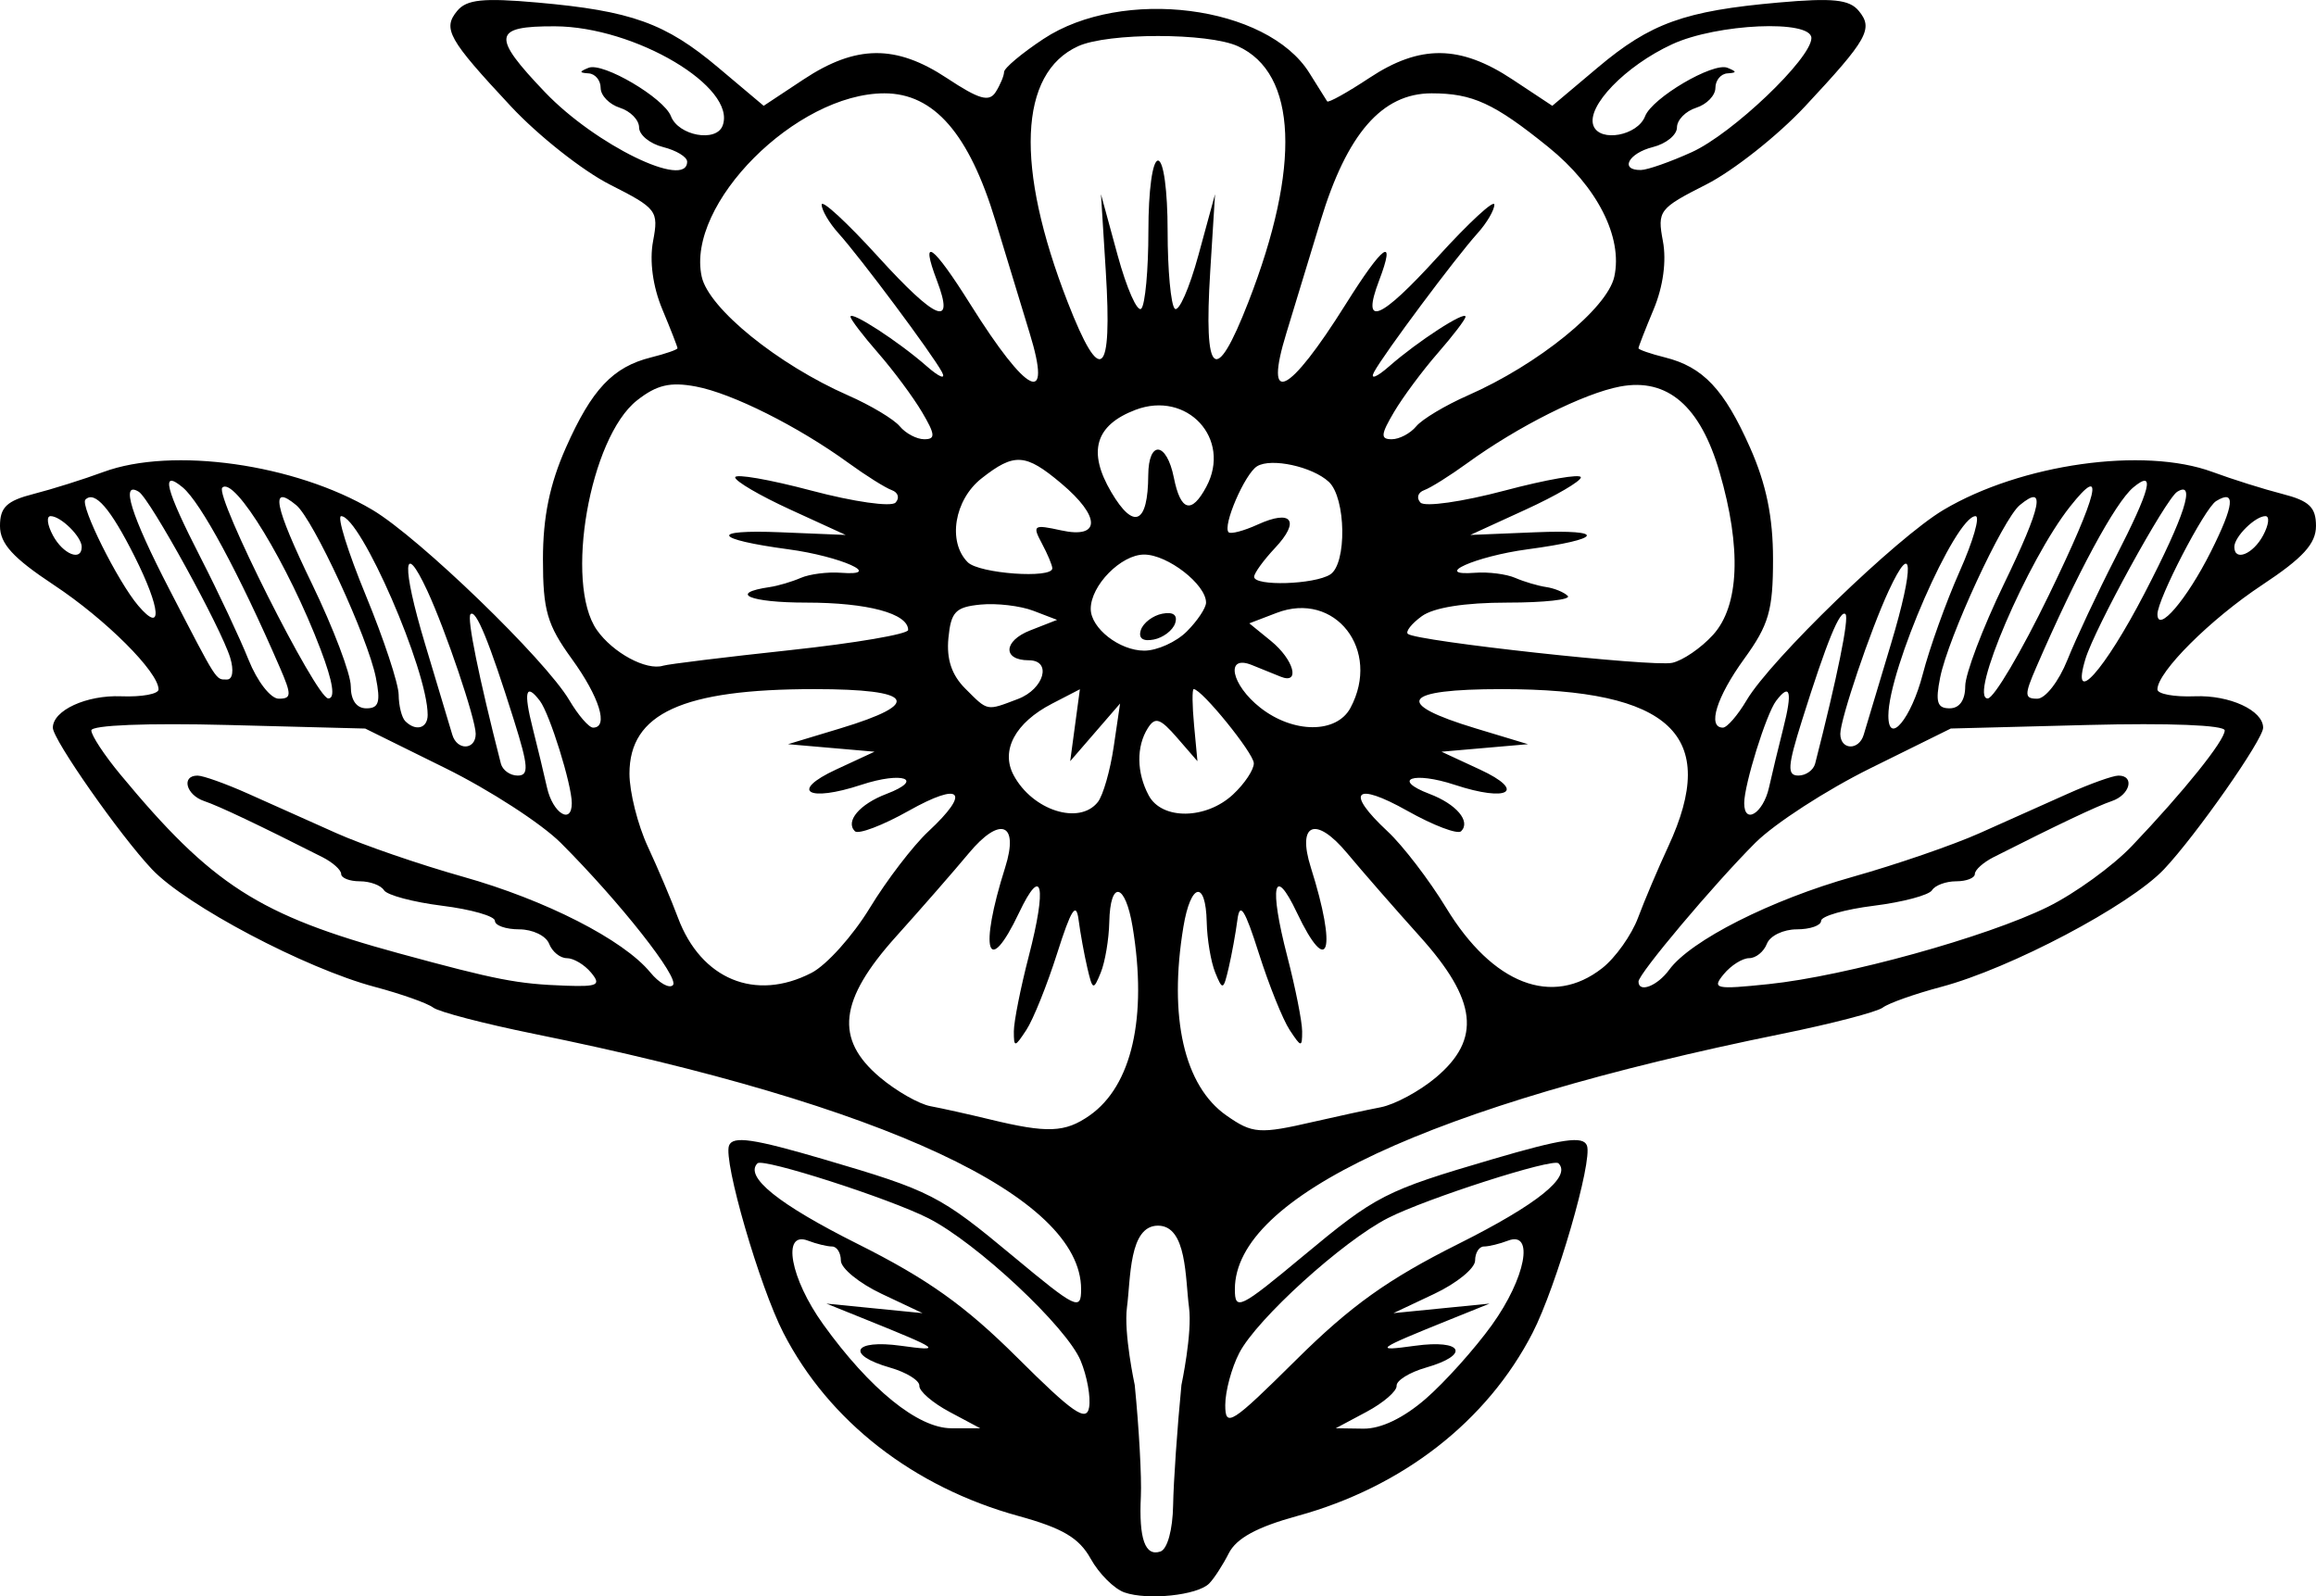 <?xml version="1.0" encoding="UTF-8"?>
<svg width="271.98mm" height="187.49mm" version="1.1" viewBox="0 0 963.72 664.34" xmlns="http://www.w3.org/2000/svg">
<g transform="translate(110.43 -232.65)">
<path d="m357.46 895.36c-4.277-1.5-10.585-7.795-14.018-13.989-4.82-8.697-11.679-12.758-30.118-17.834-43.666-12.022-78.873-39.45-97.754-76.156-9.92-19.286-25.101-71.583-22.64-77.995 1.581-4.12 10.081-2.892 39.271 5.672 44.759 13.132 48.432 15.012 78.958 40.416 26.236 21.834 28.275 22.823 28.275 13.714 0-38.597-81.372-76.594-227.63-106.29-20.727-4.209-39.622-9.133-41.988-10.942-2.366-1.809-13.299-5.682-24.296-8.605-28.854-7.671-78.477-33.868-92.714-48.945-13.334-14.121-41.246-53.984-41.246-58.906 0-7.22 13.979-13.658 28.406-13.082 8.57 0.342 15.581-0.945 15.581-2.859 0-7.241-22.018-29.206-43.581-43.475-17.01-11.256-22.4-17.166-22.4-24.56 0-7.781 2.812-10.457 13.996-13.317 7.698-1.969 20.78-6.085 29.072-9.147 28.589-10.557 79.729-3.34 111.94 15.798 19.468 11.566 71.904 62.264 81.898 79.182 3.71 6.281 8.157 11.42 9.882 11.42 6.599 0 2.663-12.72-8.86-28.626-10.271-14.179-11.996-20.141-11.996-41.455 0-17.551 2.811-31.234 9.53-46.386 10.789-24.331 19.569-33.643 35.457-37.609 6.048-1.51 10.997-3.229 10.997-3.822 0-0.593-2.845-7.886-6.322-16.208-3.946-9.443-5.391-20.094-3.845-28.335 2.376-12.662 1.637-13.63-18.004-23.582-11.264-5.708-29.778-20.344-41.142-32.524-26.089-27.964-28.525-32.298-22.338-39.753 3.932-4.737 10.8-5.45 33.306-3.458 39.148 3.466 53.333 8.561 75.276 27.039l18.932 15.942 16.593-10.981c21.811-14.434 38.431-14.586 59.649-0.545 13.442 8.895 17.589 10.076 20.311 5.78 1.881-2.969 3.448-6.722 3.482-8.34 0.032-1.618 7.388-7.791 16.342-13.717 32.821-21.72 93.106-14.03 110.68 14.117 3.619 5.797 6.96 11.124 7.423 11.839 0.464 0.715 8.377-3.686 17.584-9.779 21.06-13.937 37.737-13.756 59.498 0.644l16.593 10.981 18.932-15.942c21.943-18.478 36.129-23.574 75.276-27.039 22.506-1.992 29.374-1.279 33.306 3.458 6.187 7.455 3.752 11.789-22.338 39.753-11.364 12.18-29.877 26.816-41.142 32.524-19.64 9.953-20.379 10.92-18.004 23.582 1.546 8.241 0.101 18.892-3.845 28.335-3.477 8.322-6.322 15.616-6.322 16.208 0 0.593 4.949 2.313 10.997 3.822 15.888 3.965 24.668 13.278 35.457 37.609 6.719 15.152 9.53 28.835 9.53 46.386 0 21.315-1.725 27.276-11.996 41.455-11.522 15.906-15.459 28.626-8.86 28.626 1.725 0 6.172-5.139 9.882-11.42 9.994-16.919 62.431-67.616 81.898-79.182 32.212-19.137 83.351-26.355 111.94-15.798 8.292 3.062 21.375 7.178 29.072 9.147 11.183 2.861 13.996 5.537 13.996 13.317 0 7.394-5.39 13.304-22.4 24.56-21.562 14.268-43.581 36.233-43.581 43.475 0 1.914 7.012 3.2 15.581 2.859 14.427-0.575 28.406 5.863 28.406 13.082 0 4.922-27.913 44.785-41.246 58.906-14.237 15.077-63.86 41.274-92.714 48.945-10.997 2.924-21.93 6.796-24.296 8.605s-21.26 6.733-41.988 10.942c-146.26 29.698-227.63 67.695-227.63 106.29 0 9.108 2.039 8.119 28.275-13.714 30.525-25.403 34.199-27.284 78.958-40.416 29.19-8.564 37.69-9.792 39.271-5.672 2.461 6.413-12.72 58.709-22.64 77.995-18.91 36.762-54.135 64.172-97.871 76.157-16.762 4.593-25.36 9.274-28.528 15.531-2.494 4.926-6.176 10.596-8.181 12.601-4.9 4.9-25.608 7.069-35.238 3.69zm20.262-36.354c0.165-9.703 1.721-32.187 3.457-49.965 0 0 4.59-21.593 3.157-32.324-1.605-12.016-0.79-34-12.913-34s-11.322 21.982-12.913 34c-1.421 10.735 3.234 32.324 3.234 32.324 1.779 17.778 2.927 38.622 2.551 46.32-0.864 17.703 1.761 25.121 8.129 22.973 2.919-0.985 5.121-9.019 5.297-19.327zm-93.074-38.803c-7.039-3.757-12.672-8.63-12.518-10.829 0.154-2.199-5.334-5.609-12.195-7.576-18.632-5.343-15.4-11.845 4.521-9.093 17.621 2.434 16.498 1.603-14.996-11.096l-15.995-6.45 39.988 3.966-16.995-8.02c-9.347-4.411-16.995-10.651-16.995-13.867 0-3.216-1.652-5.847-3.672-5.847s-6.518-1.092-9.997-2.427c-11.027-4.231-7.407 15.717 6.318 34.818 19.372 26.959 39.467 43.255 53.337 43.253l11.996-1e-3 -12.798-6.83zm54.6-21.274c-5.819-14.049-43.195-49.034-63.324-59.272-16.221-8.251-68.858-25.181-71.154-22.886-5.554 5.554 8.69 17.027 41.609 33.516 29.25 14.651 44.76 25.698 66.593 47.433 23.087 22.984 28.712 26.876 29.789 20.614 0.73-4.246-0.85-12.978-3.512-19.404zm157.23-48.643c32.911-16.489 47.152-27.963 41.599-33.516-2.276-2.276-54.87 14.604-70.891 22.752-18.835 9.58-54.632 42.047-61.939 56.177-3.208 6.203-5.832 15.967-5.832 21.698 0 9.527 2.525 7.917 29.471-18.796 22.764-22.567 38.146-33.562 67.592-48.315zm-13.616 64.455c7.988-6.945 20.372-20.757 27.52-30.695 14.02-19.492 17.797-39.353 6.671-35.083-3.479 1.335-7.978 2.427-9.997 2.427s-3.672 2.631-3.672 5.847-7.648 9.456-16.995 13.867l-16.995 8.02 39.988-3.966-15.995 6.45c-31.493 12.699-32.617 13.53-14.996 11.096 19.92-2.752 23.152 3.749 4.521 9.093-6.861 1.968-12.349 5.377-12.195 7.576 0.154 2.199-5.48 7.072-12.518 10.829l-12.798 6.83 11.469 0.168c7.307 0.107 16.738-4.414 25.992-12.459zm-139.89-117.88c17.588-12.319 24.104-40.888 17.895-78.454-3.046-18.425-9.328-19.719-9.711-1.999-0.155 7.148-1.748 16.595-3.541 20.994-3.059 7.505-3.404 7.382-5.597-1.999-1.286-5.498-2.922-14.496-3.637-19.994-0.993-7.641-3.095-4.341-8.92 13.996-4.192 13.196-9.959 27.542-12.817 31.881-4.822 7.321-5.196 7.362-5.196 0.577 0-4.021 2.792-18.087 6.206-31.259 7.601-29.332 5.604-38.421-3.998-18.194-13.164 27.733-16.82 15.968-5.824-18.742 5.872-18.533-2.074-21.63-15.153-5.905-6.172 7.42-19.769 22.993-30.216 34.607-23.824 26.485-25.672 42.693-6.69 58.666 6.768 5.694 16.215 11.08 20.994 11.968 4.779 0.888 15.887 3.359 24.684 5.492 23.991 5.816 31.296 5.529 41.52-1.632zm93.383 2.586c9.379-2.164 21.862-4.863 27.741-5.997 5.879-1.134 16.226-6.721 22.993-12.416 18.982-15.973 17.134-32.181-6.69-58.666-10.447-11.614-24.044-27.187-30.216-34.607-13.08-15.724-21.025-12.628-15.153 5.905 10.997 34.709 7.341 46.475-5.824 18.742-9.601-20.227-11.598-11.138-3.998 18.194 3.413 13.171 6.206 27.238 6.206 31.259 0 6.785-0.373 6.744-5.196-0.577-2.858-4.338-8.625-18.685-12.817-31.881-5.825-18.337-7.927-21.636-8.92-13.996-0.714 5.498-2.351 14.496-3.637 19.994-2.194 9.382-2.538 9.505-5.597 1.999-1.793-4.399-3.386-13.846-3.541-20.994-0.383-17.719-6.665-16.426-9.711 1.999-6.209 37.566 0.307 66.135 17.895 78.454 10.881 7.621 13.759 7.825 36.464 2.586zm-300.85-62.05c-2.738-3.299-7.264-5.998-10.059-5.998-2.794 0-6.117-2.699-7.383-5.998-1.266-3.299-6.857-5.998-12.424-5.998-5.567 0-10.123-1.592-10.123-3.538 0-1.946-9.869-4.771-21.93-6.278-12.062-1.507-22.965-4.414-24.229-6.459-1.264-2.045-5.791-3.719-10.06-3.719-4.269 0-7.762-1.373-7.762-3.051s-3.509-4.827-7.798-6.998c-26.514-13.422-43.066-21.274-49.185-23.334-7.568-2.547-9.68-10.604-2.78-10.604 2.32 0 11.767 3.377 20.994 7.505 9.227 4.128 25.773 11.526 36.77 16.442 10.997 4.916 34.697 13.076 52.667 18.133 34.386 9.678 66.782 26.22 77.95 39.802 3.66 4.451 7.901 6.85 9.425 5.332 2.92-2.909-22.035-34.579-46.65-59.203-8.017-8.02-29.611-22.011-47.986-31.091l-33.4-16.5-56.983-1.48c-33.802-0.875-56.983 0.048-56.983 2.269 0 2.06 5.412 10.281 12.027 18.269 38.128 46.045 57.668 58.599 115.94 74.482 40.762 11.112 49.29 12.766 69.469 13.475 13.34 0.469 14.796-0.286 10.507-5.454zm91.761 0.11c6.263-3.239 17.166-15.385 24.228-26.992 7.062-11.607 18.044-25.95 24.403-31.875 17.826-16.606 13.718-20.892-8.21-8.566-10.875 6.113-20.953 9.936-22.394 8.494-4.097-4.097 1.97-11.269 13.119-15.508 16.092-6.118 6.799-9.495-10.458-3.8-22.281 7.353-29.98 2.677-10.479-6.364l15.995-7.416-35.99-3.13 21.692-6.556c34.719-10.494 30.858-16.362-10.765-16.362-54.829 0-76.908 10.097-76.908 35.171 0 7.666 3.436 21.333 7.635 30.371 4.199 9.038 9.841 22.343 12.538 29.565 9.589 25.684 32.242 35.043 55.593 22.967zm329.03-1.973c5.497-4.324 12.201-13.771 14.898-20.994 2.696-7.222 8.338-20.527 12.538-29.565 21.537-46.356 1.259-65.543-69.273-65.543-41.623 0-45.484 5.869-10.765 16.362l21.692 6.556-35.99 3.13 15.995 7.416c19.501 9.042 11.801 13.718-10.479 6.364-17.257-5.695-26.55-2.319-10.458 3.8 11.149 4.239 17.216 11.411 13.119 15.508-1.441 1.441-11.519-2.381-22.394-8.494-21.928-12.326-26.037-8.04-8.21 8.566 6.359 5.924 17.332 20.253 24.383 31.842 19.371 31.836 44.161 41.399 64.943 25.051zm27.846 0.699c8.885-12.18 42.33-29.108 76.522-38.731 17.97-5.058 41.67-13.217 52.667-18.133 10.997-4.916 27.543-12.315 36.77-16.442 9.227-4.128 18.674-7.505 20.994-7.505 6.9 0 4.788 8.057-2.78 10.604-6.12 2.06-22.671 9.912-49.185 23.334-4.289 2.171-7.798 5.32-7.798 6.998s-3.493 3.051-7.762 3.051-8.796 1.673-10.06 3.719c-1.264 2.045-12.167 4.952-24.229 6.459s-21.93 4.332-21.93 6.278-4.555 3.538-10.123 3.538c-5.567 0-11.158 2.699-12.424 5.998s-4.588 5.998-7.383 5.998c-2.795 0-7.55 2.995-10.569 6.655-5.047 6.12-3.546 6.453 18.655 4.149 31.949-3.316 90.778-19.602 116.26-32.185 11.241-5.551 26.972-16.956 34.96-25.346 21.658-22.75 38.575-43.821 38.575-48.047 0-2.222-23.181-3.145-56.983-2.269l-56.983 1.476-33.409 16.51c-18.375 9.08-39.969 23.072-47.986 31.091-17.199 17.205-48.566 54.476-48.566 57.706 0 4.881 7.822 1.876 12.769-4.906zm-456.64-69.35c0-7.712-9.187-37.175-13.266-42.548-5.872-7.735-6.885-3.925-3.009 11.318 1.926 7.574 4.611 18.72 5.966 24.768 2.388 10.659 10.309 15.624 10.309 6.462zm218.9-0.464c2.168-2.749 5.136-13.096 6.595-22.993l2.652-17.995-20.758 23.992 4.036-29.932-11.622 6.01c-15.278 7.901-21.465 19.442-15.949 29.749 7.862 14.69 27.365 20.905 35.045 11.168zm56.265-3.155c4.813-4.484 8.699-10.333 8.634-12.996-0.102-4.234-21.683-30.835-25.016-30.835-0.689 0-0.62 6.748 0.153 14.996l1.406 14.996-8.485-9.784c-7.012-8.085-9.121-8.779-12.145-3.999-4.861 7.683-4.722 18.55 0.357 28.041 5.496 10.269 23.858 10.05 35.095-0.419zm223-2.843c1.355-6.048 4.04-17.194 5.966-24.768 3.877-15.243 2.864-19.053-3.009-11.318-4.08 5.374-13.266 34.837-13.266 42.548 0 9.162 7.921 4.197 10.309-6.462zm-522.22-28.01c-10.324-32.85-15.865-46.38-18.09-44.15-1.57 1.57 3.437 26.211 12.63 62.152 0.703 2.749 3.845 4.998 6.983 4.998 4.764 0 4.513-3.792-1.521-22.993zm541.44 17.995c9.193-35.941 14.2-60.582 12.63-62.152-2.225-2.225-7.766 11.299-18.092 44.157-6.034 19.201-6.285 22.993-1.521 22.993 3.137 0 6.28-2.249 6.983-4.998zm-557.37-12.36c0-6.13-12.535-43.18-20.168-59.609-10.158-21.864-10.668-10.288-0.969 21.994 5.451 18.145 10.581 35.24 11.4 37.989 1.995 6.699 9.737 6.402 9.737-0.374zm577.57 0.374c0.819-2.749 5.949-19.844 11.4-37.989 9.698-32.281 9.188-43.858-0.969-21.994-7.632 16.428-20.168 53.479-20.168 59.609 0 6.776 7.742 7.073 9.737 0.374zm-597.56-8.27c0-18.557-27.921-82.702-35.998-82.702-1.828 0 2.791 14.846 10.266 32.99 7.474 18.145 13.623 36.739 13.663 41.321 0.04 4.582 1.273 9.53 2.739 10.997 4.397 4.397 9.331 3.019 9.331-2.607zm383.99-2.91c12.874-24.055-6.392-48.847-30.721-39.534l-11.366 4.351 8.997 7.328c9.564 7.79 12.389 18.286 3.999 14.855-2.749-1.124-8.148-3.308-11.996-4.854-11.119-4.466-8.592 8.207 3.538 17.749 13.748 10.814 31.79 10.865 37.548 0.105zm238.14-14.009c2.816-10.888 9.724-30.143 15.351-42.789 5.627-12.646 8.607-22.993 6.623-22.993-8.405 0-36.281 63.798-36.281 83.035 0 12.675 9.542 1.169 14.307-17.252zm-643.69 1.38c-3.337-16.69-26.039-65.86-33.117-71.73-11.073-9.19-9.188 0.223 6.568 32.805 8.864 18.329 16.116 37.469 16.116 42.534 0 5.835 2.381 9.209 6.498 9.209 5.18 0 5.978-2.6 3.935-12.816zm267.22 8.916c10.88-4.137 14.22-16.094 4.495-16.094-10.994 0-10.656-8.036 0.523-12.416l11.237-4.403-9.857-3.776c-5.421-2.077-15.319-3.241-21.994-2.587-10.419 1.021-12.311 2.994-13.372 13.949-0.847 8.751 1.352 15.348 6.998 20.994 9.557 9.557 8.684 9.385 21.969 4.334zm394.14-5.309c0-5.065 7.252-24.205 16.116-42.534 15.756-32.582 17.641-41.995 6.568-32.805-7.078 5.874-29.779 55.046-33.116 71.732-2.043 10.216-1.245 12.816 3.935 12.816 4.117 0 6.498-3.374 6.498-9.209zm-701.31-7.79c-16.903-39.01-32.933-68.73-40.436-74.96-9.35-7.76-7.22 0.587 7.466 29.264 7.42 14.489 16.403 33.622 19.962 42.516 3.591 8.975 9.178 16.171 12.555 16.171 5.353 0 5.408-1.561 0.454-12.996zm16.962-7.5c-13.392-35.24-35.921-72.32-40.911-67.33-3.305 3.305 39.052 87.581 44.083 87.709 3.059 0.078 1.99-6.789-3.172-20.375zm719.1-22.52c20.644-42.569 23.824-55.849 8.834-36.898-17.587 22.235-42.344 80.007-34.196 79.799 2.538-0.065 13.951-19.37 25.362-42.9zm7.781 26.847c3.559-8.894 12.542-28.026 19.962-42.516 14.686-28.678 16.815-37.024 7.466-29.264-7.504 6.228-23.533 35.941-40.436 74.955-4.954 11.435-4.9 12.996 0.454 12.996 3.377 0 8.964-7.196 12.555-16.171zm-764.48-0.824c-3.717-12.335-33.388-66.243-38.043-69.12-7.793-4.816-3.25 9.738 12.618 40.425 20.397 39.445 19.277 37.693 24.104 37.693 2.319 0 2.88-3.823 1.321-8.997zm796.58-26.89c16.713-32.218 21.511-47.142 13.581-42.24-4.744 2.932-34.352 56.882-38.193 69.593-6.244 20.663 7.801 5.055 24.612-27.353zm-563.48 23.653c26.942-2.893 48.986-6.661 48.986-8.374 0-6.862-16.859-11.393-42.391-11.393-23.602 0-32.727-3.895-15.164-6.472 3.407-0.5 9.203-2.215 12.88-3.811 3.677-1.596 11.184-2.554 16.683-2.129 18.364 1.42-0.105-6.85-21.802-9.763-31.358-4.21-33.244-8.323-3.252-7.091l27.054 1.111-22.993-10.532c-12.646-5.793-22.993-11.839-22.993-13.436 0-1.597 14.289 0.887 31.753 5.521 17.62 4.675 33.193 6.888 34.99 4.973 1.78-1.898 1.074-4.226-1.57-5.173-2.644-0.947-10.741-6.029-17.995-11.295-20.988-15.236-48.457-29.003-63.501-31.826-10.718-2.011-16.306-0.698-24.513 5.758-19.695 15.492-30.309 76.157-16.718 95.56 6.655 9.501 20.588 17.015 27.564 14.865 2.199-0.678 26.042-3.599 52.984-6.492zm383.89-6.317c10.961-12.057 11.934-36.106 2.741-67.731-8.012-27.562-21.693-39.34-41.401-35.642-15.044 2.822-42.513 16.589-63.501 31.826-7.253 5.266-15.351 10.348-17.995 11.295-2.644 0.947-3.35 3.274-1.57 5.173 1.796 1.915 17.37-0.298 34.99-4.973 17.464-4.633 31.753-7.118 31.753-5.521 0 1.597-10.347 7.643-22.993 13.436l-22.993 10.532 27.054-1.111c29.992-1.232 28.106 2.881-3.252 7.091-21.698 2.913-40.166 11.183-21.802 9.763 5.498-0.425 13.006 0.533 16.683 2.129 3.677 1.596 9.473 3.311 12.88 3.811 3.407 0.5 7.447 2.161 8.976 3.691s-9.771 2.782-25.112 2.782c-17.768 0-30.709 2.059-35.65 5.671-4.266 3.119-6.859 6.428-5.763 7.354 3.613 3.051 101.79 13.804 109.96 12.044 4.399-0.947 12.046-6.176 16.995-11.62zm-218.94-1.453c4.399-4.399 7.998-9.797 7.998-11.996 0-7.569-16.012-19.994-25.766-19.994-9.588 0-22.22 12.847-22.22 22.598 0 8.043 11.976 17.391 22.279 17.391 5.341 0 13.31-3.599 17.709-7.998zm-19.124-0.618c0.985-2.959 4.999-6.002 8.919-6.762 4.559-0.884 6.481 0.557 5.335 3.999-0.985 2.959-4.999 6.002-8.919 6.762-4.559 0.884-6.481-0.557-5.335-3.999zm-418.74-30.62c-10.014-19.938-16.565-27.507-20.448-23.624-2.367 2.367 13.488 34.194 22.005 44.175 10.231 11.988 9.421 1.308-1.558-20.551zm863.92-1.844c9.823-19.558 10.531-26.28 2.225-21.147-4.753 2.937-24.392 40.821-24.392 47.051 0 8.19 12.209-6.077 22.167-25.905zm-366.4 9.385c7.003-4.433 6.599-31.881-0.568-38.55-6.835-6.36-24.027-10.092-29.867-6.483-5.099 3.151-14.455 24.836-11.842 27.449 0.877 0.877 6.333-0.565 12.125-3.204 14.202-6.471 17.817-1.552 7.18 9.771-4.774 5.082-8.68 10.473-8.68 11.981 0 3.999 25.015 3.238 31.652-0.964zm-115.63-2.556c0-1.244-1.958-5.921-4.351-10.392-4.045-7.558-3.482-7.939 7.998-5.418 16.568 3.639 16.59-5.64 0.045-19.561-14.874-12.516-19.492-12.803-33.144-2.065-11.336 8.917-14.214 26.423-5.738 34.899 4.733 4.733 35.19 6.928 35.19 2.536zm-403.88-8.934c0-4.205-8.685-12.796-12.937-12.796-1.837 0-1.414 3.599 0.94 7.998 4.227 7.897 11.996 11.005 11.996 4.799zm907.73-4.799c2.354-4.399 2.777-7.998 0.94-7.998-4.252 0-12.937 8.591-12.937 12.796 0 6.207 7.77 3.099 11.996-4.799zm-463.93-25c0.082-14.745 7.651-14.035 10.658 1 2.802 14.011 7.354 15.289 13.506 3.792 10.681-19.957-7.965-40.201-29.489-32.017-16.77 6.376-20.002 17.406-10.044 34.283 9.384 15.905 15.256 13.208 15.369-7.058zm-94.156-26.329c-3.682-6.234-11.882-17.274-18.221-24.535-6.339-7.261-11.526-14.064-11.526-15.118 0-2.668 20.006 10.312 31.636 20.525 5.362 4.709 8.207 5.805 6.408 2.47-4.131-7.662-33.86-47.53-43.042-57.722-3.849-4.272-6.998-9.639-6.998-11.926 0-2.287 10.6 7.499 23.556 21.748 24.071 26.474 31.941 29.667 24.43 9.911-7.229-19.013-1.781-15.166 13.869 9.795 23.82 37.991 34.244 43.014 24.648 11.877-2.996-9.72-9.353-30.598-14.128-46.396-11.015-36.441-25.616-53.253-46.25-53.253-36.701 0-82.667 46.12-76.04 76.295 2.908 13.239 31.655 36.555 60.935 49.423 9.36 4.113 19.027 9.9 21.483 12.859 2.456 2.959 7.046 5.38 10.2 5.38 4.754 0 4.59-1.937-0.96-11.334zm205.67 5.953c2.456-2.959 12.124-8.746 21.483-12.859 29.28-12.868 58.028-36.184 60.935-49.423 3.607-16.421-7.139-37.529-27.46-53.945-22.568-18.231-31.52-22.349-48.58-22.349-20.634 0-35.236 16.812-46.25 53.253-4.775 15.798-11.133 36.676-14.128 46.396-9.596 31.137 0.828 26.114 24.648-11.877 15.65-24.96 21.098-28.808 13.869-9.795-7.511 19.755 0.359 16.562 24.43-9.911 12.956-14.249 23.556-24.035 23.556-21.748 0 2.287-3.149 7.654-6.998 11.926-9.182 10.192-38.912 50.06-43.042 57.722-1.798 3.335 1.046 2.239 6.408-2.47 11.629-10.213 31.636-23.194 31.636-20.525 0 1.055-5.187 7.858-11.526 15.118-6.339 7.261-14.538 18.301-18.221 24.535-5.551 9.397-5.715 11.334-0.96 11.334 3.154 0 7.744-2.421 10.2-5.38zm-129.19-64.599-1.998-31.991 6.899 25.295c3.795 13.912 8.235 23.959 9.868 22.327 1.633-1.633 2.968-16.164 2.968-32.293 0-16.884 1.696-29.325 3.999-29.325s3.999 12.441 3.999 29.325c0 16.129 1.336 30.66 2.968 32.293 1.633 1.633 6.073-8.415 9.868-22.327l6.899-25.295-1.998 31.991c-2.767 44.309 2.087 48.256 15.861 12.897 21.939-56.32 20.349-95.227-4.35-106.48-12.432-5.665-54.061-5.665-66.493 0-24.699 11.254-26.289 50.161-4.35 106.48 13.774 35.359 18.628 31.412 15.861-12.897zm-174.2-45.54c0-1.961-4.499-4.694-9.997-6.074-5.498-1.38-9.997-5.053-9.997-8.162s-3.599-6.795-7.998-8.191-7.998-5.116-7.998-8.267-2.249-5.871-4.998-6.044c-3.99-0.252-3.991-0.722-7e-3 -2.33 5.954-2.403 31.334 12.536 34.262 20.167 3.104 8.088 18.786 10.979 21.48 3.959 6.139-15.997-36.403-41.246-69.73-41.386-25.925-0.108-26.542 4.017-4.107 27.479 20.901 21.859 59.091 40.504 59.091 28.85zm418.03-3.945c16.968-7.708 49.717-38.932 49.79-47.473 0.067-7.788-39.286-6.05-57.94 2.559-19.472 8.987-35.812 25.913-32.741 33.916 2.694 7.02 18.376 4.129 21.48-3.959 2.928-7.631 28.308-22.57 34.262-20.167 3.984 1.608 3.982 2.078-8e-3 2.33-2.749 0.174-4.998 2.894-4.998 6.044s-3.599 6.871-7.998 8.267-7.998 5.082-7.998 8.191-4.499 6.782-9.997 8.162c-10.245 2.571-13.98 9.71-4.998 9.552 2.749-0.048 12.265-3.388 21.146-7.423z"/>
</g>
</svg>
